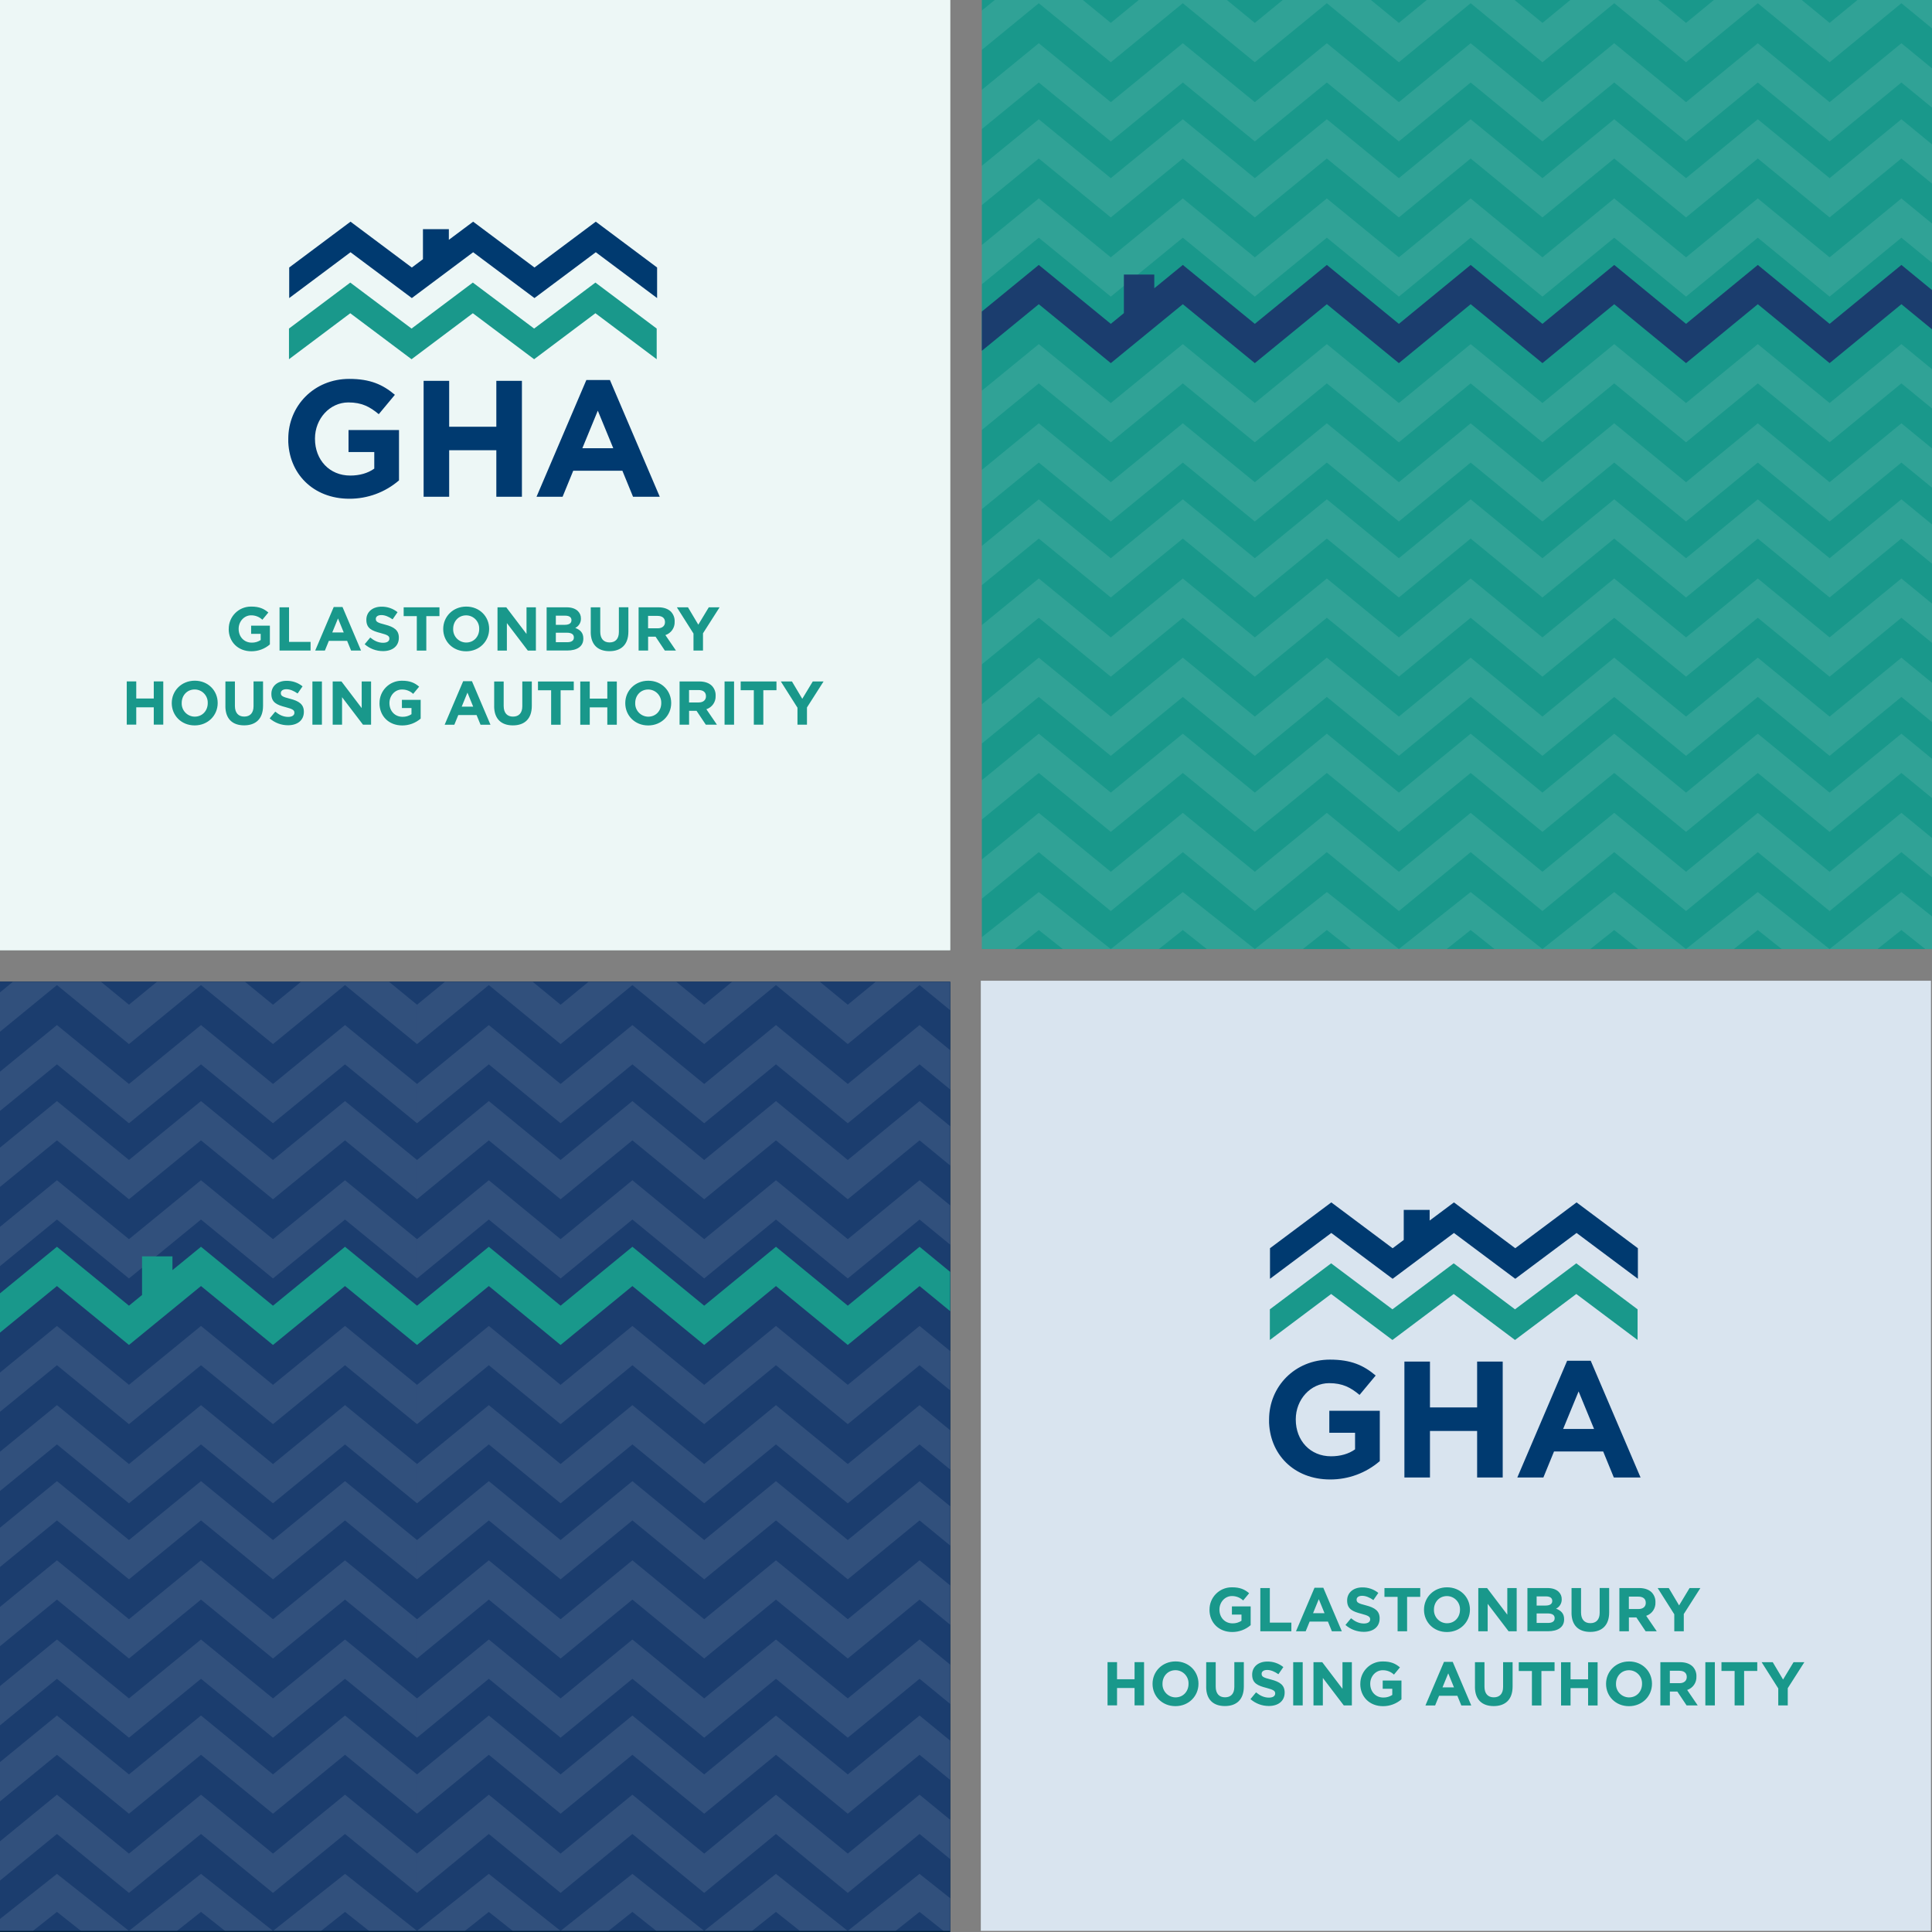 <?xml version="1.0" encoding="UTF-8"?><svg id="Layer_2" xmlns="http://www.w3.org/2000/svg" xmlns:xlink="http://www.w3.org/1999/xlink" viewBox="0 0 610 610"><rect x="0" y="0" width="610" height="610" fill="#808080" stroke="none"/><defs><style>.cls-1,.cls-2{fill:none;}.cls-3{opacity:.1;}.cls-3,.cls-4{fill:#fff;}.cls-4{opacity:.1;}.cls-5{clip-path:url(#clippath);}.cls-6{fill:#003a70;}.cls-7{fill:#00203d;}.cls-8{fill:#edf7f6;}.cls-9{fill:#ddf0ee;}.cls-10{fill:#d9e4ef;}.cls-11{fill:#1b3d6e;}.cls-12{fill:#19988b;}.cls-2{clip-rule:evenodd;}.cls-13{clip-path:url(#clippath-1);}.cls-14{clip-path:url(#clippath-4);}.cls-15{clip-path:url(#clippath-3);}.cls-16{clip-path:url(#clippath-2);}.cls-17{clip-path:url(#clippath-7);}.cls-18{clip-path:url(#clippath-8);}.cls-19{clip-path:url(#clippath-6);}.cls-20{clip-path:url(#clippath-5);}.cls-21{clip-path:url(#clippath-9);}.cls-22{clip-path:url(#clippath-60);}.cls-23{clip-path:url(#clippath-69);}.cls-24{clip-path:url(#clippath-20);}.cls-25{clip-path:url(#clippath-21);}.cls-26{clip-path:url(#clippath-24);}.cls-27{clip-path:url(#clippath-23);}.cls-28{clip-path:url(#clippath-22);}.cls-29{clip-path:url(#clippath-25);}.cls-30{clip-path:url(#clippath-44);}.cls-31{clip-path:url(#clippath-45);}.cls-32{clip-path:url(#clippath-40);}.cls-33{clip-path:url(#clippath-42);}.cls-34{clip-path:url(#clippath-41);}.cls-35{clip-path:url(#clippath-47);}.cls-36{clip-path:url(#clippath-43);}.cls-37{clip-path:url(#clippath-46);}.cls-38{clip-path:url(#clippath-48);}.cls-39{clip-path:url(#clippath-49);}.cls-40{clip-path:url(#clippath-84);}.cls-41{clip-path:url(#clippath-88);}.cls-42{clip-path:url(#clippath-86);}.cls-43{clip-path:url(#clippath-81);}.cls-44{clip-path:url(#clippath-83);}.cls-45{clip-path:url(#clippath-85);}.cls-46{clip-path:url(#clippath-80);}.cls-47{clip-path:url(#clippath-87);}.cls-48{clip-path:url(#clippath-82);}.cls-49{clip-path:url(#clippath-98);}.cls-50{clip-path:url(#clippath-89);}.cls-51{clip-path:url(#clippath-27);}.cls-52{clip-path:url(#clippath-28);}.cls-53{clip-path:url(#clippath-26);}.cls-54{clip-path:url(#clippath-29);}.cls-55{clip-path:url(#clippath-34);}.cls-56{clip-path:url(#clippath-35);}.cls-57{clip-path:url(#clippath-36);}.cls-58{clip-path:url(#clippath-37);}.cls-59{clip-path:url(#clippath-39);}.cls-60{clip-path:url(#clippath-33);}.cls-61{clip-path:url(#clippath-32);}.cls-62{clip-path:url(#clippath-30);}.cls-63{clip-path:url(#clippath-38);}.cls-64{clip-path:url(#clippath-31);}.cls-65{clip-path:url(#clippath-95);}.cls-66{clip-path:url(#clippath-99);}.cls-67{clip-path:url(#clippath-93);}.cls-68{clip-path:url(#clippath-94);}.cls-69{clip-path:url(#clippath-91);}.cls-70{clip-path:url(#clippath-96);}.cls-71{clip-path:url(#clippath-90);}.cls-72{clip-path:url(#clippath-92);}.cls-73{clip-path:url(#clippath-97);}.cls-74{clip-path:url(#clippath-53);}.cls-75{clip-path:url(#clippath-54);}.cls-76{clip-path:url(#clippath-50);}.cls-77{clip-path:url(#clippath-51);}.cls-78{clip-path:url(#clippath-52);}.cls-79{clip-path:url(#clippath-55);}.cls-80{clip-path:url(#clippath-56);}.cls-81{clip-path:url(#clippath-57);}.cls-82{clip-path:url(#clippath-58);}.cls-83{clip-path:url(#clippath-79);}.cls-84{clip-path:url(#clippath-61);}.cls-85{clip-path:url(#clippath-64);}.cls-86{clip-path:url(#clippath-62);}.cls-87{clip-path:url(#clippath-68);}.cls-88{clip-path:url(#clippath-67);}.cls-89{clip-path:url(#clippath-73);}.cls-90{clip-path:url(#clippath-59);}.cls-91{clip-path:url(#clippath-65);}.cls-92{clip-path:url(#clippath-63);}.cls-93{clip-path:url(#clippath-66);}.cls-94{clip-path:url(#clippath-70);}.cls-95{clip-path:url(#clippath-75);}.cls-96{clip-path:url(#clippath-72);}.cls-97{clip-path:url(#clippath-78);}.cls-98{clip-path:url(#clippath-71);}.cls-99{clip-path:url(#clippath-77);}.cls-100{clip-path:url(#clippath-74);}.cls-101{clip-path:url(#clippath-76);}.cls-102{clip-path:url(#clippath-14);}.cls-103{clip-path:url(#clippath-13);}.cls-104{clip-path:url(#clippath-12);}.cls-105{clip-path:url(#clippath-10);}.cls-106{clip-path:url(#clippath-15);}.cls-107{clip-path:url(#clippath-17);}.cls-108{clip-path:url(#clippath-16);}.cls-109{clip-path:url(#clippath-19);}.cls-110{clip-path:url(#clippath-11);}.cls-111{clip-path:url(#clippath-18);}.cls-112{isolation:isolate;}.cls-113{clip-path:url(#clippath-144);}.cls-114{clip-path:url(#clippath-153);}.cls-115{clip-path:url(#clippath-157);}.cls-116{clip-path:url(#clippath-154);}.cls-117{clip-path:url(#clippath-158);}.cls-118{clip-path:url(#clippath-146);}.cls-119{clip-path:url(#clippath-142);}.cls-120{clip-path:url(#clippath-148);}.cls-121{clip-path:url(#clippath-141);}.cls-122{clip-path:url(#clippath-145);}.cls-123{clip-path:url(#clippath-143);}.cls-124{clip-path:url(#clippath-147);}.cls-125{clip-path:url(#clippath-149);}.cls-126{clip-path:url(#clippath-140);}.cls-127{clip-path:url(#clippath-151);}.cls-128{clip-path:url(#clippath-152);}.cls-129{clip-path:url(#clippath-156);}.cls-130{clip-path:url(#clippath-155);}.cls-131{clip-path:url(#clippath-159);}.cls-132{clip-path:url(#clippath-150);}.cls-133{clip-path:url(#clippath-113);}.cls-134{clip-path:url(#clippath-112);}.cls-135{clip-path:url(#clippath-111);}.cls-136{clip-path:url(#clippath-110);}.cls-137{clip-path:url(#clippath-115);}.cls-138{clip-path:url(#clippath-114);}.cls-139{clip-path:url(#clippath-116);}.cls-140{clip-path:url(#clippath-117);}.cls-141{clip-path:url(#clippath-118);}.cls-142{clip-path:url(#clippath-119);}.cls-143{clip-path:url(#clippath-105);}.cls-144{clip-path:url(#clippath-100);}.cls-145{clip-path:url(#clippath-102);}.cls-146{clip-path:url(#clippath-103);}.cls-147{clip-path:url(#clippath-107);}.cls-148{clip-path:url(#clippath-109);}.cls-149{clip-path:url(#clippath-104);}.cls-150{clip-path:url(#clippath-101);}.cls-151{clip-path:url(#clippath-108);}.cls-152{clip-path:url(#clippath-106);}.cls-153{clip-path:url(#clippath-161);}.cls-154{clip-path:url(#clippath-160);}.cls-155{clip-path:url(#clippath-166);}.cls-156{clip-path:url(#clippath-136);}.cls-157{clip-path:url(#clippath-138);}.cls-158{clip-path:url(#clippath-135);}.cls-159{clip-path:url(#clippath-132);}.cls-160{clip-path:url(#clippath-137);}.cls-161{clip-path:url(#clippath-130);}.cls-162{clip-path:url(#clippath-133);}.cls-163{clip-path:url(#clippath-134);}.cls-164{clip-path:url(#clippath-139);}.cls-165{clip-path:url(#clippath-131);}.cls-166{clip-path:url(#clippath-129);}.cls-167{clip-path:url(#clippath-122);}.cls-168{clip-path:url(#clippath-126);}.cls-169{clip-path:url(#clippath-125);}.cls-170{clip-path:url(#clippath-120);}.cls-171{clip-path:url(#clippath-121);}.cls-172{clip-path:url(#clippath-123);}.cls-173{clip-path:url(#clippath-124);}.cls-174{clip-path:url(#clippath-127);}.cls-175{clip-path:url(#clippath-128);}.cls-176{clip-path:url(#clippath-164);}.cls-177{clip-path:url(#clippath-165);}.cls-178{clip-path:url(#clippath-167);}.cls-179{clip-path:url(#clippath-162);}.cls-180{clip-path:url(#clippath-163);}</style><clipPath id="clippath"><rect class="cls-1" x="309.67" y="309.65" width="300" height="300"/></clipPath><clipPath id="clippath-1"><path class="cls-2" d="M381.89,508.27v-.04c-.03-3.87,3.08-7.03,6.95-7.06,.07,0,.14,0,.2,0,2.46,0,3.94,.66,5.36,1.87l-1.89,2.28c-.96-.91-2.24-1.41-3.57-1.39-2.18,0-3.92,1.93-3.92,4.25v.04c0,2.5,1.72,4.33,4.13,4.33,1,.03,1.99-.26,2.83-.82v-1.95h-3.02v-2.59h5.92v5.93c-1.62,1.4-3.69,2.17-5.83,2.16-4.25,0-7.17-2.98-7.17-7.02Zm16.04-6.87h3v10.92h6.8v2.73h-9.8v-13.65Zm17.11-.1h2.77l5.85,13.75h-3.14l-1.25-3.06h-5.77l-1.25,3.06h-3.06l5.85-13.75Zm3.16,8.04l-1.81-4.43-1.81,4.43h3.63Zm6.6,3.73l1.77-2.13c1.23,1.01,2.51,1.66,4.07,1.66,1.23,0,1.97-.49,1.97-1.29v-.04c0-.76-.47-1.15-2.75-1.74-2.75-.7-4.52-1.46-4.52-4.17v-.04c0-2.48,1.99-4.12,4.78-4.12,1.84-.03,3.63,.58,5.07,1.74l-1.56,2.26c-1.21-.84-2.4-1.35-3.55-1.35s-1.75,.53-1.75,1.19v.04c0,.9,.58,1.19,2.94,1.79,2.77,.72,4.33,1.72,4.33,4.09v.04c0,2.71-2.07,4.23-5.01,4.23-2.13,0-4.19-.77-5.79-2.18Zm16.47-8.89h-4.15v-2.77h11.3v2.77h-4.15v10.88h-3v-10.88Zm8.34,4.09v-.04c0-3.88,3.06-7.06,7.27-7.06s7.23,3.14,7.23,7.02v.04c0,3.88-3.06,7.06-7.27,7.06s-7.23-3.14-7.23-7.02h0Zm11.36,0v-.04c.08-2.29-1.71-4.21-4-4.29-.04,0-.09,0-.13,0-2.42,0-4.09,1.91-4.09,4.25v.04c-.08,2.29,1.71,4.21,4,4.29,.04,0,.09,0,.13,0,2.42,0,4.09-1.91,4.09-4.25h0Zm5.78-6.87h2.77l6.39,8.41v-8.4h2.96v13.65h-2.55l-6.61-8.68v8.68h-2.96v-13.65Zm15.49,0h6.34c1.56,0,2.79,.43,3.57,1.21,.62,.61,.96,1.45,.94,2.32v.04c.03,1.25-.67,2.4-1.79,2.94,1.58,.61,2.55,1.52,2.55,3.35v.04c0,2.5-2.03,3.74-5.1,3.74h-6.49v-13.65Zm7.86,4.04c0-.9-.7-1.4-1.97-1.4h-2.96v2.89h2.77c1.33,0,2.16-.43,2.16-1.44v-.04Zm-1.46,3.98h-3.47v3h3.57c1.33,0,2.12-.47,2.12-1.48v-.04c0-.92-.68-1.48-2.22-1.48h0Zm7.55-.22v-7.8h3v7.72c0,2.22,1.11,3.37,2.94,3.37s2.94-1.11,2.94-3.28v-7.82h3v7.7c0,4.13-2.32,6.16-5.98,6.16s-5.91-2.05-5.91-6.07h0Zm15.1-7.8h6.24c1.73,0,3.08,.49,3.98,1.38,.79,.84,1.22,1.96,1.17,3.12v.04c.09,1.91-1.11,3.64-2.92,4.23l3.33,4.88h-3.51l-2.92-4.37h-2.36v4.37h-3v-13.65Zm6.04,6.63c1.46,0,2.3-.78,2.3-1.93v-.04c0-1.29-.9-1.95-2.36-1.95h-2.98v3.92h3.04Zm11.29,1.64l-5.24-8.27h3.51l3.26,5.48,3.31-5.48h3.41l-5.24,8.21v5.44h-3v-5.38Zm-178.93,15.13h3v5.4h5.53v-5.4h3v13.65h-3v-5.48h-5.53v5.48h-3v-13.65Zm14.21,6.87v-.04c0-3.88,3.06-7.06,7.27-7.06s7.23,3.14,7.23,7.02v.04c0,3.88-3.06,7.06-7.27,7.06s-7.23-3.14-7.23-7.02Zm11.36,0v-.04c.08-2.29-1.71-4.21-4-4.29-.04,0-.09,0-.13,0-2.42,0-4.09,1.91-4.09,4.25v.04c-.08,2.29,1.71,4.21,4,4.29,.04,0,.09,0,.13,0,2.42,0,4.09-1.91,4.09-4.25Zm5.58,.94v-7.8h3v7.72c0,2.22,1.11,3.37,2.94,3.37s2.94-1.11,2.94-3.28v-7.82h3v7.7c0,4.13-2.32,6.16-5.98,6.16s-5.91-2.05-5.91-6.07h0Zm13.97,3.86l1.77-2.13c1.23,1.01,2.51,1.66,4.07,1.66,1.23,0,1.97-.49,1.97-1.29v-.04c0-.76-.47-1.15-2.75-1.74-2.75-.7-4.52-1.46-4.52-4.17v-.04c0-2.48,1.99-4.11,4.78-4.11,1.84-.03,3.63,.58,5.07,1.74l-1.56,2.26c-1.21-.84-2.4-1.35-3.55-1.35s-1.75,.53-1.75,1.19v.04c0,.9,.58,1.19,2.94,1.79,2.77,.72,4.33,1.72,4.33,4.09v.04c0,2.71-2.07,4.23-5.01,4.23-2.13,0-4.19-.77-5.79-2.18h0Zm13.5,1.99h3v-13.65h-3v13.65Zm6.4-13.65h2.77l6.39,8.41v-8.41h2.96v13.65h-2.55l-6.61-8.68v8.68h-2.96v-13.65Zm14.79,6.87v-.04c-.03-3.87,3.08-7.03,6.95-7.06,.07,0,.14,0,.2,0,2.46,0,3.94,.66,5.36,1.87l-1.89,2.28c-.96-.91-2.24-1.41-3.57-1.38-2.18,0-3.92,1.93-3.92,4.25v.04c0,2.5,1.72,4.33,4.13,4.33,1,.03,1.99-.26,2.83-.82v-1.95h-3.02v-2.59h5.92v5.93c-1.62,1.4-3.69,2.17-5.83,2.16-4.25,0-7.17-2.98-7.17-7.02Zm26.41-6.96h2.77l5.85,13.75h-3.14l-1.25-3.06h-5.77l-1.25,3.06h-3.06l5.85-13.75Zm3.16,8.04l-1.81-4.43-1.81,4.43h3.63Zm6.63-.14v-7.8h3v7.72c0,2.22,1.11,3.37,2.94,3.37s2.94-1.11,2.94-3.28v-7.82h3v7.7c0,4.13-2.32,6.16-5.98,6.16s-5.91-2.05-5.91-6.07h0Zm17.98-5.03h-4.15v-2.77h11.3v2.77h-4.15v10.88h-3v-10.88Zm9.2-2.77h3v5.4h5.54v-5.4h3v13.65h-3v-5.48h-5.54v5.48h-3v-13.65Zm14.21,6.86v-.04c0-3.88,3.06-7.06,7.27-7.06s7.23,3.14,7.23,7.02v.04c0,3.88-3.06,7.06-7.27,7.06s-7.23-3.14-7.23-7.02Zm11.36,0v-.04c.08-2.29-1.71-4.21-4-4.29-.04,0-.09,0-.13,0-2.42,0-4.09,1.91-4.09,4.25v.04c-.08,2.29,1.71,4.21,4,4.29,.04,0,.09,0,.13,0,2.42,0,4.09-1.91,4.09-4.25Zm5.78-6.87h6.24c1.73,0,3.08,.49,3.98,1.38,.79,.84,1.22,1.96,1.17,3.12v.04c.09,1.91-1.11,3.64-2.92,4.23l3.33,4.88h-3.51l-2.92-4.37h-2.36v4.37h-3v-13.65Zm6.04,6.63c1.46,0,2.3-.78,2.3-1.93v-.04c0-1.29-.9-1.95-2.36-1.95h-2.98v3.92h3.04Zm8.17,7.02h3v-13.65h-3v13.65Zm9.24-10.88h-4.15v-2.77h11.3v2.77h-4.15v10.88h-3v-10.88Zm13.77,5.5l-5.24-8.27h3.51l3.26,5.48,3.31-5.48h3.41l-5.24,8.21v5.44h-3v-5.38Zm-160.51-119.68l19.35-14.52,19.35,14.52,19.35-14.52,19.35,14.52,19.35-14.52,19.35,14.52v9.68l-19.35-14.52-19.35,14.52-19.35-14.52-19.35,14.52-19.35-14.52-19.35,14.52v-9.68Z"/></clipPath><clipPath id="clippath-2"><path class="cls-2" d="M400.69,448.3v-.1c0-10.4,8.13-18.92,19.24-18.92,6.61,0,10.59,1.78,14.42,5.02l-5.09,6.12c-2.83-2.35-5.35-3.71-9.6-3.71-5.87,0-10.54,5.17-10.54,11.39v.1c0,6.69,4.61,11.6,11.12,11.6,2.94,0,5.56-.73,7.6-2.19v-5.23h-8.13v-6.95h15.94v15.89c-4.35,3.76-9.92,5.82-15.68,5.8-11.43,0-19.3-8-19.3-18.82Zm42.73-18.4h8.07v14.48h14.89v-14.48h8.08v36.59h-8.08v-14.69h-14.89v14.69h-8.07v-36.59Zm51.38-.26h7.45l15.73,36.85h-8.44l-3.36-8.21h-15.52l-3.36,8.21h-8.23l15.73-36.85Zm8.5,21.53l-4.88-11.86-4.88,11.86h9.75Zm-5.52-71.53l-19.36,14.47-19.36-14.47-7.67,5.73v-3.37h-8.18v9.49l-3.51,2.63-19.36-14.48-19.36,14.47v9.65l19.36-14.47,19.36,14.47,19.36-14.47,19.36,14.47,19.36-14.47,19.36,14.47v-9.65l-19.36-14.47Z"/></clipPath><clipPath id="clippath-3"><rect class="cls-1" x="400.69" y="379.65" width="117.29" height="87.47"/></clipPath><clipPath id="clippath-4"><rect class="cls-1" y="310" width="300" height="300"/></clipPath><clipPath id="clippath-5"><rect class="cls-1" x="-1.33" y="308.65" width="303" height="303"/></clipPath><clipPath id="clippath-6"><rect class="cls-1" x="-.33" y="309.65" width="301" height="301"/></clipPath><clipPath id="clippath-7"><rect class="cls-1" y="310" width="300" height="300"/></clipPath><clipPath id="clippath-8"><rect class="cls-1" x="-.33" y="309.65" width="301" height="300"/></clipPath><clipPath id="clippath-9"><polygon class="cls-2" points="86.19 462.25 63.46 443.65 40.72 462.25 17.98 443.65 -.33 458.63 -.33 471.03 17.98 456.05 40.72 474.65 63.46 456.05 86.19 474.65 108.93 456.05 131.67 474.65 131.67 462.25 108.93 443.65 86.19 462.25"/></clipPath><clipPath id="clippath-10"><rect class="cls-1" x="-.33" y="309.65" width="301" height="301"/></clipPath><clipPath id="clippath-11"><polygon class="cls-2" points="86.19 437.25 63.46 418.65 40.72 437.25 17.98 418.65 -.33 433.63 -.33 446.03 17.98 431.05 40.72 449.65 63.46 431.05 86.19 449.65 108.93 431.05 131.67 449.65 131.67 437.25 108.93 418.65 86.19 437.25"/></clipPath><clipPath id="clippath-12"><rect class="cls-1" x="-.33" y="309.65" width="301" height="301"/></clipPath><clipPath id="clippath-13"><polygon class="cls-2" points="131.67 462.25 154.34 443.65 177 462.25 199.67 443.65 222.34 462.25 245 443.65 267.67 462.25 267.67 474.65 245 456.05 222.34 474.65 199.67 456.05 177 474.65 154.34 456.05 131.67 474.65 131.67 462.25"/></clipPath><clipPath id="clippath-14"><rect class="cls-1" x="-.33" y="309.65" width="301" height="301"/></clipPath><clipPath id="clippath-15"><polygon class="cls-2" points="131.67 437.25 154.34 418.65 177 437.25 199.67 418.65 222.34 437.25 245 418.65 267.67 437.25 267.67 449.65 245 431.05 222.34 449.65 199.67 431.05 177 449.65 154.34 431.05 131.67 449.65 131.67 437.25"/></clipPath><clipPath id="clippath-16"><rect class="cls-1" x="-.33" y="309.65" width="301" height="301"/></clipPath><clipPath id="clippath-17"><polygon class="cls-2" points="267.67 462.25 290.34 443.65 313 462.25 335.67 443.65 358.34 462.25 381 443.65 403.67 462.25 403.67 474.65 381 456.05 358.34 474.65 335.67 456.05 313 474.65 290.34 456.05 267.67 474.65 267.67 462.25"/></clipPath><clipPath id="clippath-18"><rect class="cls-1" x="-.33" y="309.65" width="301" height="301"/></clipPath><clipPath id="clippath-19"><polygon class="cls-2" points="267.67 437.25 290.34 418.65 313 437.25 335.67 418.65 358.34 437.25 381 418.65 403.67 437.25 403.67 449.65 381 431.05 358.34 449.65 335.67 431.05 313 449.65 290.34 431.05 267.67 449.65 267.67 437.25"/></clipPath><clipPath id="clippath-20"><rect class="cls-1" x="-.33" y="309.65" width="301" height="301"/></clipPath><clipPath id="clippath-21"><polygon class="cls-2" points="86.19 511.25 63.46 492.65 40.72 511.25 17.98 492.65 -.33 507.63 -.33 520.03 17.98 505.05 40.72 523.65 63.46 505.05 86.19 523.65 108.93 505.05 131.67 523.65 131.67 511.25 108.93 492.65 86.19 511.25"/></clipPath><clipPath id="clippath-22"><rect class="cls-1" x="-.33" y="309.65" width="301" height="301"/></clipPath><clipPath id="clippath-23"><polygon class="cls-2" points="86.19 486.25 63.46 467.65 40.72 486.25 17.98 467.65 -.33 482.63 -.33 495.03 17.98 480.05 40.72 498.65 63.46 480.05 86.19 498.65 108.93 480.05 131.67 498.65 131.67 486.25 108.93 467.65 86.19 486.25"/></clipPath><clipPath id="clippath-24"><rect class="cls-1" x="-.33" y="309.65" width="301" height="301"/></clipPath><clipPath id="clippath-25"><polygon class="cls-2" points="131.67 511.25 154.34 492.65 177 511.25 199.67 492.65 222.34 511.25 245 492.65 267.67 511.25 267.67 523.65 245 505.05 222.34 523.65 199.67 505.05 177 523.65 154.34 505.05 131.67 523.65 131.67 511.25"/></clipPath><clipPath id="clippath-26"><rect class="cls-1" x="-.33" y="309.65" width="301" height="301"/></clipPath><clipPath id="clippath-27"><polygon class="cls-2" points="131.67 486.25 154.34 467.65 177 486.25 199.67 467.65 222.34 486.25 245 467.65 267.67 486.25 267.67 498.65 245 480.05 222.34 498.65 199.67 480.05 177 498.65 154.34 480.05 131.67 498.65 131.67 486.25"/></clipPath><clipPath id="clippath-28"><rect class="cls-1" x="-.33" y="309.65" width="301" height="301"/></clipPath><clipPath id="clippath-29"><polygon class="cls-2" points="267.67 511.25 290.34 492.65 313 511.25 335.67 492.65 358.34 511.25 381 492.65 403.67 511.25 403.67 523.65 381 505.05 358.34 523.65 335.67 505.05 313 523.65 290.34 505.05 267.67 523.65 267.67 511.25"/></clipPath><clipPath id="clippath-30"><rect class="cls-1" x="-.33" y="309.65" width="301" height="301"/></clipPath><clipPath id="clippath-31"><polygon class="cls-2" points="267.67 486.25 290.34 467.65 313 486.25 335.67 467.65 358.34 486.25 381 467.65 403.67 486.25 403.67 498.65 381 480.05 358.34 498.65 335.67 480.05 313 498.65 290.34 480.05 267.67 498.65 267.67 486.25"/></clipPath><clipPath id="clippath-32"><rect class="cls-1" x="-.33" y="309.65" width="301" height="301"/></clipPath><clipPath id="clippath-33"><polygon class="cls-2" points="86.19 560.25 63.46 541.65 40.72 560.25 17.98 541.65 -.33 556.63 -.33 569.03 17.98 554.05 40.72 572.65 63.46 554.05 86.19 572.65 108.93 554.05 131.67 572.65 131.67 560.25 108.93 541.65 86.19 560.25"/></clipPath><clipPath id="clippath-34"><rect class="cls-1" x="-.33" y="309.65" width="301" height="301"/></clipPath><clipPath id="clippath-35"><polygon class="cls-2" points="86.19 536.25 63.46 517.65 40.72 536.25 17.98 517.65 -.33 532.63 -.33 545.03 17.98 530.05 40.72 548.65 63.46 530.05 86.19 548.65 108.93 530.05 131.67 548.65 131.67 536.25 108.93 517.65 86.19 536.25"/></clipPath><clipPath id="clippath-36"><rect class="cls-1" x="-.33" y="309.65" width="301" height="301"/></clipPath><clipPath id="clippath-37"><polygon class="cls-2" points="131.67 560.25 154.34 541.65 177 560.25 199.67 541.65 222.34 560.25 245 541.65 267.67 560.25 267.67 572.65 245 554.05 222.34 572.65 199.67 554.05 177 572.65 154.34 554.05 131.67 572.65 131.67 560.25"/></clipPath><clipPath id="clippath-38"><rect class="cls-1" x="-.33" y="309.65" width="301" height="301"/></clipPath><clipPath id="clippath-39"><polygon class="cls-2" points="131.67 536.25 154.34 517.65 177 536.25 199.67 517.65 222.34 536.25 245 517.65 267.67 536.25 267.67 548.65 245 530.05 222.34 548.65 199.67 530.05 177 548.65 154.34 530.05 131.67 548.65 131.67 536.25"/></clipPath><clipPath id="clippath-40"><rect class="cls-1" x="-.33" y="309.65" width="301" height="301"/></clipPath><clipPath id="clippath-41"><polygon class="cls-2" points="267.67 560.25 290.34 541.65 313 560.25 335.67 541.65 358.34 560.25 381 541.65 403.67 560.25 403.67 572.65 381 554.05 358.34 572.65 335.67 554.05 313 572.65 290.34 554.05 267.67 572.65 267.67 560.25"/></clipPath><clipPath id="clippath-42"><rect class="cls-1" x="-.33" y="309.65" width="301" height="301"/></clipPath><clipPath id="clippath-43"><polygon class="cls-2" points="267.67 536.25 290.34 517.65 313 536.25 335.67 517.65 358.34 536.25 381 517.65 403.67 536.25 403.67 548.65 381 530.05 358.34 548.65 335.67 530.05 313 548.65 290.34 530.05 267.67 548.65 267.67 536.25"/></clipPath><clipPath id="clippath-44"><rect class="cls-1" x="-.33" y="309.65" width="301" height="301"/></clipPath><clipPath id="clippath-45"><path class="cls-2" d="M-.33,606.14v3.51H10.4l7.58-6,7.58,6h15.16l-22.74-18L-.33,606.14Zm41.05,3.51h15.16l7.58-6,7.58,6h15.16l-22.74-18-22.74,18Zm45.48,0h15.16l7.58-6,7.58,6h15.16l-22.74-18-22.74,18Z"/></clipPath><clipPath id="clippath-46"><rect class="cls-1" x="-.33" y="309.65" width="301" height="301"/></clipPath><clipPath id="clippath-47"><polygon class="cls-2" points="86.19 585.25 63.46 566.65 40.72 585.25 17.98 566.65 -.33 581.63 -.33 594.03 17.98 579.05 40.72 597.65 63.46 579.05 86.19 597.65 108.93 579.05 131.67 597.65 131.67 585.25 108.93 566.65 86.19 585.25"/></clipPath><clipPath id="clippath-48"><rect class="cls-1" x="-.33" y="309.65" width="301" height="301"/></clipPath><clipPath id="clippath-49"><path class="cls-2" d="M131.67,609.65h15.11l7.55-6,7.56,6h15.11l-22.67-18-22.67,18Zm45.33,0h15.11l7.56-6,7.55,6h15.11l-22.66-18-22.67,18Zm45.33,0h15.11l7.55-6,7.56,6h15.11l-22.67-18-22.67,18Z"/></clipPath><clipPath id="clippath-50"><rect class="cls-1" x="-.33" y="309.65" width="301" height="301"/></clipPath><clipPath id="clippath-51"><polygon class="cls-2" points="131.67 585.25 154.34 566.65 177 585.25 199.67 566.65 222.34 585.25 245 566.65 267.67 585.25 267.67 597.65 245 579.05 222.34 597.65 199.67 579.05 177 597.65 154.34 579.05 131.67 597.65 131.67 585.25"/></clipPath><clipPath id="clippath-52"><rect class="cls-1" x="-.33" y="309.65" width="301" height="301"/></clipPath><clipPath id="clippath-53"><path class="cls-2" d="M267.67,609.65h15.11l7.55-6,7.56,6h15.11l-22.67-18-22.67,18Zm45.33,0h15.11l7.56-6,7.55,6h15.11l-22.66-18-22.67,18Zm45.33,0h15.11l7.55-6,7.56,6h15.11l-22.67-18-22.67,18Z"/></clipPath><clipPath id="clippath-54"><rect class="cls-1" x="-.33" y="309.65" width="301" height="301"/></clipPath><clipPath id="clippath-55"><polygon class="cls-2" points="267.67 585.25 290.34 566.65 313 585.25 335.67 566.65 358.34 585.25 381 566.65 403.67 585.25 403.67 597.65 381 579.05 358.34 597.65 335.67 579.05 313 597.65 290.34 579.05 267.67 597.65 267.67 585.25"/></clipPath><clipPath id="clippath-56"><rect class="cls-1" x="-.33" y="309.65" width="301" height="301"/></clipPath><clipPath id="clippath-57"><polygon class="cls-2" points="86.19 342.25 63.46 323.65 40.72 342.25 17.98 323.65 -.33 338.63 -.33 351.03 17.98 336.05 40.72 354.65 63.46 336.05 86.19 354.65 108.93 336.05 131.67 354.65 131.67 342.25 108.93 323.65 86.19 342.25"/></clipPath><clipPath id="clippath-58"><rect class="cls-1" x="-.33" y="309.65" width="301" height="301"/></clipPath><clipPath id="clippath-59"><polygon class="cls-2" points="95.44 309.65 86.19 317.23 76.94 309.65 49.97 309.65 40.72 317.23 31.46 309.65 4.49 309.65 -.33 313.6 -.33 326.02 17.98 311.02 40.72 329.65 63.45 311.02 86.19 329.65 108.93 311.02 131.67 329.65 131.67 317.23 122.42 309.65 95.44 309.65"/></clipPath><clipPath id="clippath-60"><rect class="cls-1" x="-.33" y="309.65" width="301" height="301"/></clipPath><clipPath id="clippath-61"><polygon class="cls-2" points="131.67 342.25 154.34 323.65 177 342.25 199.67 323.65 222.34 342.25 245 323.65 267.67 342.25 267.67 354.65 245 336.05 222.34 354.65 199.67 336.05 177 354.65 154.34 336.05 131.67 354.65 131.67 342.25"/></clipPath><clipPath id="clippath-62"><rect class="cls-1" x="-.33" y="309.65" width="301" height="301"/></clipPath><clipPath id="clippath-63"><polygon class="cls-2" points="231.56 309.65 222.34 317.23 213.12 309.65 186.23 309.65 177.01 317.23 167.78 309.65 140.89 309.65 131.67 317.23 131.67 329.65 154.34 311.02 177.01 329.65 199.67 311.02 222.34 329.65 245 311.02 267.67 329.65 267.67 317.23 258.45 309.65 231.56 309.65"/></clipPath><clipPath id="clippath-64"><rect class="cls-1" x="-.33" y="309.65" width="301" height="301"/></clipPath><clipPath id="clippath-65"><polygon class="cls-2" points="267.67 342.25 290.34 323.65 313 342.25 335.67 323.65 358.34 342.25 381 323.65 403.67 342.25 403.67 354.65 381 336.05 358.34 354.65 335.67 336.05 313 354.65 290.34 336.05 267.67 354.65 267.67 342.25"/></clipPath><clipPath id="clippath-66"><rect class="cls-1" x="-.33" y="309.65" width="301" height="301"/></clipPath><clipPath id="clippath-67"><polygon class="cls-2" points="367.56 309.65 358.34 317.23 349.12 309.65 322.23 309.65 313.01 317.23 303.78 309.65 276.89 309.65 267.67 317.23 267.67 329.65 290.34 311.02 313.01 329.65 335.67 311.02 358.34 329.65 381 311.02 403.67 329.65 403.67 317.23 394.45 309.65 367.56 309.65"/></clipPath><clipPath id="clippath-68"><rect class="cls-1" x="-.33" y="309.65" width="301" height="301"/></clipPath><clipPath id="clippath-69"><polygon class="cls-2" points="86.19 391.25 63.46 372.65 40.72 391.25 17.98 372.65 -.33 387.63 -.33 400.03 17.98 385.05 40.72 403.65 63.46 385.05 86.19 403.65 108.93 385.05 131.67 403.65 131.67 391.25 108.93 372.65 86.19 391.25"/></clipPath><clipPath id="clippath-70"><rect class="cls-1" x="-.33" y="309.65" width="301" height="301"/></clipPath><clipPath id="clippath-71"><polygon class="cls-2" points="86.19 366.25 63.46 347.65 40.72 366.25 17.98 347.65 -.33 362.62 -.33 375.03 17.98 360.05 40.72 378.65 63.46 360.05 86.19 378.65 108.93 360.05 131.67 378.65 131.67 366.25 108.93 347.65 86.19 366.25"/></clipPath><clipPath id="clippath-72"><rect class="cls-1" x="-.33" y="309.65" width="301" height="301"/></clipPath><clipPath id="clippath-73"><polygon class="cls-2" points="131.67 391.25 154.34 372.65 177 391.25 199.67 372.65 222.34 391.25 245 372.65 267.67 391.25 267.67 403.65 245 385.05 222.34 403.65 199.67 385.05 177 403.65 154.34 385.05 131.67 403.65 131.67 391.25"/></clipPath><clipPath id="clippath-74"><rect class="cls-1" x="-.33" y="309.65" width="301" height="301"/></clipPath><clipPath id="clippath-75"><polygon class="cls-2" points="131.67 366.25 154.34 347.65 177 366.25 199.67 347.65 222.34 366.25 245 347.65 267.67 366.25 267.67 378.65 245 360.05 222.34 378.65 199.67 360.05 177 378.65 154.34 360.05 131.67 378.65 131.67 366.25"/></clipPath><clipPath id="clippath-76"><rect class="cls-1" x="-.33" y="309.65" width="301" height="301"/></clipPath><clipPath id="clippath-77"><polygon class="cls-2" points="267.67 391.25 290.34 372.65 313 391.25 335.67 372.65 358.34 391.25 381 372.65 403.67 391.25 403.67 403.65 381 385.05 358.34 403.65 335.67 385.05 313 403.65 290.34 385.05 267.67 403.65 267.67 391.25"/></clipPath><clipPath id="clippath-78"><rect class="cls-1" x="-.33" y="309.65" width="301" height="301"/></clipPath><clipPath id="clippath-79"><polygon class="cls-2" points="267.67 366.25 290.34 347.65 313 366.25 335.67 347.65 358.34 366.25 381 347.65 403.67 366.25 403.67 378.65 381 360.05 358.34 378.65 335.67 360.05 313 378.65 290.34 360.05 267.67 378.65 267.67 366.25"/></clipPath><clipPath id="clippath-80"><rect class="cls-1" x="-.33" y="309.65" width="301" height="301"/></clipPath><clipPath id="clippath-81"><polygon class="cls-2" points="245 406.05 222.34 424.65 199.67 406.05 177 424.65 154.34 406.05 131.67 424.65 108.93 406.05 86.19 424.65 63.46 406.05 40.72 424.65 17.98 406.05 -.33 421.03 -.33 408.63 17.98 393.65 40.72 412.25 44.85 408.87 44.85 396.68 54.45 396.68 54.45 401.02 63.46 393.65 86.19 412.25 108.93 393.65 131.67 412.25 154.34 393.65 177 412.25 199.67 393.65 222.34 412.25 245 393.65 267.67 412.25 290.34 393.65 313 412.25 335.67 393.65 358.34 412.25 381 393.65 403.67 412.25 403.67 424.65 381 406.05 358.34 424.65 335.67 406.05 313 424.65 290.34 406.05 267.67 424.65 245 406.05"/></clipPath><clipPath id="clippath-82"><rect class="cls-1" x="-.33" y="309.65" width="301" height="301"/></clipPath><clipPath id="clippath-83"><rect class="cls-1" x="310" width="300" height="300"/></clipPath><clipPath id="clippath-84"><rect class="cls-1" x="308.67" y="-.35" width="303" height="300"/></clipPath><clipPath id="clippath-85"><rect class="cls-1" x="309.67" y="-.35" width="301" height="300"/></clipPath><clipPath id="clippath-86"><polygon class="cls-2" points="396.19 152.25 373.46 133.65 350.72 152.25 327.98 133.65 309.67 148.63 309.67 161.03 327.98 146.05 350.72 164.65 373.46 146.05 396.19 164.65 418.93 146.05 441.67 164.65 441.67 152.25 418.93 133.65 396.19 152.25"/></clipPath><clipPath id="clippath-87"><rect class="cls-1" x="309.67" y="-.35" width="301" height="301"/></clipPath><clipPath id="clippath-88"><polygon class="cls-2" points="396.19 127.25 373.46 108.65 350.72 127.25 327.98 108.65 309.67 123.63 309.67 136.03 327.98 121.05 350.72 139.65 373.46 121.05 396.19 139.65 418.93 121.05 441.67 139.65 441.67 127.25 418.93 108.65 396.19 127.25"/></clipPath><clipPath id="clippath-89"><rect class="cls-1" x="309.67" y="-.35" width="301" height="301"/></clipPath><clipPath id="clippath-90"><polygon class="cls-2" points="441.67 152.25 464.34 133.65 487 152.25 509.67 133.65 532.34 152.25 555 133.65 577.67 152.25 577.67 164.65 555 146.05 532.34 164.65 509.67 146.05 487 164.65 464.34 146.05 441.67 164.65 441.67 152.25"/></clipPath><clipPath id="clippath-91"><rect class="cls-1" x="309.67" y="-.35" width="301" height="301"/></clipPath><clipPath id="clippath-92"><polygon class="cls-2" points="441.67 127.25 464.34 108.65 487 127.25 509.67 108.65 532.34 127.25 555 108.65 577.67 127.25 577.67 139.65 555 121.05 532.34 139.65 509.67 121.05 487 139.65 464.34 121.05 441.67 139.65 441.67 127.25"/></clipPath><clipPath id="clippath-93"><rect class="cls-1" x="309.67" y="-.35" width="301" height="301"/></clipPath><clipPath id="clippath-94"><polygon class="cls-2" points="577.67 152.25 600.34 133.65 623 152.25 645.67 133.65 668.34 152.25 691 133.65 713.67 152.25 713.67 164.65 691 146.05 668.34 164.65 645.67 146.05 623 164.65 600.34 146.05 577.67 164.65 577.67 152.25"/></clipPath><clipPath id="clippath-95"><rect class="cls-1" x="309.67" y="-.35" width="301" height="301"/></clipPath><clipPath id="clippath-96"><polygon class="cls-2" points="577.67 127.25 600.34 108.65 623 127.25 645.67 108.65 668.34 127.25 691 108.65 713.67 127.25 713.67 139.65 691 121.05 668.34 139.65 645.67 121.05 623 139.65 600.34 121.05 577.67 139.65 577.67 127.25"/></clipPath><clipPath id="clippath-97"><rect class="cls-1" x="309.67" y="-.35" width="301" height="301"/></clipPath><clipPath id="clippath-98"><polygon class="cls-2" points="396.19 201.25 373.46 182.65 350.72 201.25 327.98 182.65 309.67 197.63 309.67 210.03 327.98 195.05 350.72 213.65 373.46 195.05 396.19 213.65 418.93 195.05 441.67 213.65 441.67 201.25 418.93 182.65 396.19 201.25"/></clipPath><clipPath id="clippath-99"><rect class="cls-1" x="309.67" y="-.35" width="301" height="301"/></clipPath><clipPath id="clippath-100"><polygon class="cls-2" points="396.19 176.25 373.46 157.65 350.72 176.25 327.98 157.65 309.67 172.63 309.67 185.03 327.98 170.05 350.72 188.65 373.46 170.05 396.19 188.65 418.93 170.05 441.67 188.65 441.67 176.25 418.93 157.65 396.19 176.25"/></clipPath><clipPath id="clippath-101"><rect class="cls-1" x="309.67" y="-.35" width="301" height="301"/></clipPath><clipPath id="clippath-102"><polygon class="cls-2" points="441.67 201.25 464.34 182.65 487 201.25 509.67 182.65 532.34 201.25 555 182.65 577.67 201.25 577.67 213.65 555 195.05 532.34 213.65 509.67 195.05 487 213.65 464.34 195.05 441.67 213.65 441.67 201.25"/></clipPath><clipPath id="clippath-103"><rect class="cls-1" x="309.67" y="-.35" width="301" height="301"/></clipPath><clipPath id="clippath-104"><polygon class="cls-2" points="441.67 176.25 464.34 157.65 487 176.25 509.67 157.65 532.34 176.25 555 157.65 577.67 176.25 577.67 188.65 555 170.05 532.34 188.65 509.67 170.05 487 188.65 464.34 170.05 441.67 188.65 441.67 176.25"/></clipPath><clipPath id="clippath-105"><rect class="cls-1" x="309.67" y="-.35" width="301" height="301"/></clipPath><clipPath id="clippath-106"><polygon class="cls-2" points="577.67 201.25 600.34 182.65 623 201.25 645.67 182.65 668.34 201.25 691 182.65 713.67 201.25 713.67 213.65 691 195.05 668.34 213.65 645.67 195.05 623 213.65 600.34 195.05 577.67 213.65 577.67 201.25"/></clipPath><clipPath id="clippath-107"><rect class="cls-1" x="309.67" y="-.35" width="301" height="301"/></clipPath><clipPath id="clippath-108"><polygon class="cls-2" points="577.67 176.25 600.34 157.65 623 176.25 645.67 157.65 668.34 176.25 691 157.65 713.67 176.25 713.67 188.65 691 170.05 668.34 188.65 645.67 170.05 623 188.65 600.34 170.05 577.67 188.65 577.67 176.25"/></clipPath><clipPath id="clippath-109"><rect class="cls-1" x="309.67" y="-.35" width="301" height="301"/></clipPath><clipPath id="clippath-110"><polygon class="cls-2" points="396.19 250.25 373.46 231.65 350.72 250.25 327.98 231.65 309.67 246.63 309.67 259.03 327.98 244.05 350.72 262.65 373.46 244.05 396.19 262.65 418.93 244.05 441.67 262.65 441.67 250.25 418.93 231.65 396.19 250.25"/></clipPath><clipPath id="clippath-111"><rect class="cls-1" x="309.67" y="-.35" width="301" height="301"/></clipPath><clipPath id="clippath-112"><polygon class="cls-2" points="396.19 226.25 373.46 207.65 350.72 226.25 327.98 207.65 309.67 222.63 309.67 235.03 327.98 220.05 350.72 238.65 373.46 220.05 396.19 238.65 418.93 220.05 441.67 238.65 441.67 226.25 418.93 207.65 396.19 226.25"/></clipPath><clipPath id="clippath-113"><rect class="cls-1" x="309.67" y="-.35" width="301" height="301"/></clipPath><clipPath id="clippath-114"><polygon class="cls-2" points="441.67 250.25 464.34 231.65 487 250.25 509.67 231.65 532.34 250.25 555 231.65 577.67 250.25 577.67 262.65 555 244.05 532.34 262.65 509.67 244.05 487 262.65 464.34 244.05 441.67 262.65 441.67 250.25"/></clipPath><clipPath id="clippath-115"><rect class="cls-1" x="309.67" y="-.35" width="301" height="301"/></clipPath><clipPath id="clippath-116"><polygon class="cls-2" points="441.67 226.25 464.34 207.65 487 226.25 509.67 207.65 532.34 226.25 555 207.65 577.67 226.25 577.67 238.65 555 220.05 532.34 238.65 509.67 220.05 487 238.65 464.34 220.05 441.67 238.65 441.67 226.25"/></clipPath><clipPath id="clippath-117"><rect class="cls-1" x="309.67" y="-.35" width="301" height="301"/></clipPath><clipPath id="clippath-118"><polygon class="cls-2" points="577.67 250.25 600.34 231.65 623 250.25 645.67 231.65 668.34 250.25 691 231.65 713.67 250.25 713.67 262.65 691 244.05 668.34 262.65 645.67 244.05 623 262.65 600.34 244.05 577.67 262.65 577.67 250.25"/></clipPath><clipPath id="clippath-119"><rect class="cls-1" x="309.67" y="-.35" width="301" height="301"/></clipPath><clipPath id="clippath-120"><polygon class="cls-2" points="577.67 226.25 600.34 207.65 623 226.25 645.67 207.65 668.34 226.25 691 207.65 713.67 226.25 713.67 238.65 691 220.05 668.34 238.65 645.67 220.05 623 238.65 600.34 220.05 577.67 238.65 577.67 226.25"/></clipPath><clipPath id="clippath-121"><rect class="cls-1" x="309.67" y="-.35" width="301" height="301"/></clipPath><clipPath id="clippath-122"><path class="cls-2" d="M309.67,296.14v3.51h10.73l7.58-6,7.58,6h15.16l-22.74-18-18.31,14.49Zm41.05,3.51h15.16l7.58-6,7.58,6h15.16l-22.74-18-22.74,18Zm45.48,0h15.16l7.58-6,7.58,6h15.16l-22.74-18-22.74,18Z"/></clipPath><clipPath id="clippath-123"><rect class="cls-1" x="309.67" y="-.35" width="301" height="301"/></clipPath><clipPath id="clippath-124"><polygon class="cls-2" points="396.19 275.25 373.46 256.65 350.72 275.25 327.98 256.65 309.67 271.63 309.67 284.03 327.98 269.05 350.72 287.65 373.46 269.05 396.19 287.65 418.93 269.05 441.67 287.65 441.67 275.25 418.93 256.65 396.19 275.25"/></clipPath><clipPath id="clippath-125"><rect class="cls-1" x="309.67" y="-.35" width="301" height="301"/></clipPath><clipPath id="clippath-126"><path class="cls-2" d="M441.67,299.65h15.11l7.55-6,7.56,6h15.11l-22.67-18-22.67,18Zm45.33,0h15.11l7.56-6,7.55,6h15.11l-22.66-18-22.67,18Zm45.33,0h15.11l7.55-6,7.56,6h15.11l-22.67-18-22.67,18Z"/></clipPath><clipPath id="clippath-127"><rect class="cls-1" x="309.67" y="-.35" width="301" height="301"/></clipPath><clipPath id="clippath-128"><polygon class="cls-2" points="441.67 275.25 464.34 256.65 487 275.25 509.67 256.65 532.34 275.25 555 256.65 577.67 275.25 577.67 287.65 555 269.05 532.34 287.65 509.67 269.05 487 287.65 464.34 269.05 441.67 287.65 441.67 275.25"/></clipPath><clipPath id="clippath-129"><rect class="cls-1" x="309.67" y="-.35" width="301" height="301"/></clipPath><clipPath id="clippath-130"><path class="cls-2" d="M577.67,299.65h15.11l7.55-6,7.56,6h15.11l-22.67-18-22.67,18Zm45.33,0h15.11l7.56-6,7.55,6h15.11l-22.66-18-22.67,18Zm45.33,0h15.11l7.55-6,7.56,6h15.11l-22.67-18-22.67,18Z"/></clipPath><clipPath id="clippath-131"><rect class="cls-1" x="309.67" y="-.35" width="301" height="301"/></clipPath><clipPath id="clippath-132"><polygon class="cls-2" points="577.67 275.25 600.34 256.65 623 275.25 645.67 256.65 668.34 275.25 691 256.65 713.67 275.25 713.67 287.65 691 269.05 668.34 287.65 645.67 269.05 623 287.65 600.34 269.05 577.67 287.65 577.67 275.25"/></clipPath><clipPath id="clippath-133"><rect class="cls-1" x="309.67" y="-.35" width="301" height="301"/></clipPath><clipPath id="clippath-134"><polygon class="cls-2" points="396.19 32.25 373.46 13.65 350.72 32.25 327.98 13.65 309.67 28.63 309.67 41.03 327.98 26.05 350.72 44.65 373.46 26.05 396.19 44.65 418.93 26.05 441.67 44.65 441.67 32.25 418.93 13.65 396.19 32.25"/></clipPath><clipPath id="clippath-135"><rect class="cls-1" x="309.67" y="-.35" width="301" height="301"/></clipPath><clipPath id="clippath-136"><polygon class="cls-2" points="405.44 -.35 396.19 7.23 386.94 -.35 359.97 -.35 350.72 7.23 341.46 -.35 314.49 -.35 309.67 3.6 309.67 16.02 327.98 1.02 350.72 19.65 373.45 1.02 396.19 19.65 418.93 1.02 441.67 19.65 441.67 7.23 432.42 -.35 405.44 -.35"/></clipPath><clipPath id="clippath-137"><rect class="cls-1" x="309.67" y="-.35" width="301" height="301"/></clipPath><clipPath id="clippath-138"><polygon class="cls-2" points="441.67 32.25 464.34 13.65 487 32.25 509.67 13.65 532.34 32.25 555 13.65 577.67 32.25 577.67 44.65 555 26.05 532.34 44.65 509.67 26.05 487 44.65 464.34 26.05 441.67 44.65 441.67 32.25"/></clipPath><clipPath id="clippath-139"><rect class="cls-1" x="309.67" y="-.35" width="301" height="301"/></clipPath><clipPath id="clippath-140"><polygon class="cls-2" points="541.56 -.35 532.34 7.23 523.12 -.35 496.23 -.35 487.01 7.23 477.78 -.35 450.89 -.35 441.67 7.23 441.67 19.65 464.34 1.02 487.01 19.65 509.67 1.02 532.34 19.65 555 1.02 577.67 19.65 577.67 7.23 568.45 -.35 541.56 -.35"/></clipPath><clipPath id="clippath-141"><rect class="cls-1" x="309.67" y="-.35" width="301" height="301"/></clipPath><clipPath id="clippath-142"><polygon class="cls-2" points="577.67 32.25 600.34 13.65 623 32.25 645.67 13.65 668.34 32.25 691 13.65 713.67 32.25 713.67 44.65 691 26.05 668.34 44.65 645.67 26.05 623 44.65 600.34 26.05 577.67 44.65 577.67 32.25"/></clipPath><clipPath id="clippath-143"><rect class="cls-1" x="309.67" y="-.35" width="301" height="301"/></clipPath><clipPath id="clippath-144"><polygon class="cls-2" points="677.56 -.35 668.34 7.23 659.12 -.35 632.23 -.35 623.01 7.23 613.78 -.35 586.89 -.35 577.67 7.23 577.67 19.65 600.34 1.02 623.01 19.65 645.67 1.02 668.34 19.65 691 1.02 713.67 19.65 713.67 7.23 704.45 -.35 677.56 -.35"/></clipPath><clipPath id="clippath-145"><rect class="cls-1" x="309.67" y="-.35" width="301" height="301"/></clipPath><clipPath id="clippath-146"><polygon class="cls-2" points="396.19 81.25 373.46 62.65 350.72 81.25 327.98 62.65 309.67 77.63 309.67 90.03 327.98 75.05 350.72 93.65 373.46 75.05 396.19 93.65 418.93 75.05 441.67 93.65 441.67 81.25 418.93 62.65 396.19 81.25"/></clipPath><clipPath id="clippath-147"><rect class="cls-1" x="309.67" y="-.35" width="301" height="301"/></clipPath><clipPath id="clippath-148"><polygon class="cls-2" points="396.19 56.25 373.46 37.65 350.72 56.25 327.98 37.65 309.67 52.62 309.67 65.03 327.98 50.05 350.72 68.65 373.46 50.05 396.19 68.65 418.93 50.05 441.67 68.65 441.67 56.25 418.93 37.65 396.19 56.25"/></clipPath><clipPath id="clippath-149"><rect class="cls-1" x="309.67" y="-.35" width="301" height="301"/></clipPath><clipPath id="clippath-150"><polygon class="cls-2" points="441.67 81.25 464.34 62.65 487 81.25 509.67 62.65 532.34 81.25 555 62.65 577.67 81.25 577.67 93.65 555 75.05 532.34 93.65 509.67 75.05 487 93.65 464.34 75.05 441.67 93.65 441.67 81.25"/></clipPath><clipPath id="clippath-151"><rect class="cls-1" x="309.67" y="-.35" width="301" height="301"/></clipPath><clipPath id="clippath-152"><polygon class="cls-2" points="441.67 56.25 464.34 37.65 487 56.25 509.67 37.65 532.34 56.25 555 37.65 577.67 56.25 577.67 68.65 555 50.05 532.34 68.65 509.67 50.05 487 68.65 464.34 50.05 441.67 68.65 441.67 56.25"/></clipPath><clipPath id="clippath-153"><rect class="cls-1" x="309.67" y="-.35" width="301" height="301"/></clipPath><clipPath id="clippath-154"><polygon class="cls-2" points="577.67 81.25 600.34 62.65 623 81.25 645.67 62.65 668.34 81.25 691 62.65 713.67 81.25 713.67 93.65 691 75.05 668.34 93.65 645.67 75.05 623 93.65 600.34 75.05 577.67 93.65 577.67 81.25"/></clipPath><clipPath id="clippath-155"><rect class="cls-1" x="309.67" y="-.35" width="301" height="301"/></clipPath><clipPath id="clippath-156"><polygon class="cls-2" points="577.67 56.25 600.34 37.65 623 56.25 645.67 37.65 668.34 56.25 691 37.65 713.67 56.25 713.67 68.65 691 50.05 668.34 68.65 645.67 50.05 623 68.65 600.34 50.05 577.67 68.65 577.67 56.25"/></clipPath><clipPath id="clippath-157"><rect class="cls-1" x="309.67" y="-.35" width="301" height="301"/></clipPath><clipPath id="clippath-158"><polygon class="cls-2" points="555 96.05 532.34 114.65 509.67 96.05 487 114.65 464.34 96.05 441.67 114.65 418.93 96.05 396.19 114.65 373.46 96.05 350.72 114.65 327.98 96.05 309.67 111.03 309.67 98.63 327.98 83.65 350.72 102.25 354.85 98.87 354.85 86.68 364.45 86.68 364.45 91.02 373.46 83.65 396.19 102.25 418.93 83.65 441.67 102.25 464.34 83.65 487 102.25 509.67 83.65 532.34 102.25 555 83.65 577.67 102.25 600.34 83.65 623 102.25 645.67 83.65 668.34 102.25 691 83.65 713.67 102.25 713.67 114.65 691 96.05 668.34 114.65 645.67 96.05 623 114.65 600.34 96.05 577.67 114.65 555 96.05"/></clipPath><clipPath id="clippath-159"><rect class="cls-1" x="309.67" y="-.35" width="301" height="301"/></clipPath><clipPath id="clippath-160"><rect class="cls-1" width="300" height="300"/></clipPath><clipPath id="clippath-161"><rect class="cls-1" width="300" height="300"/></clipPath><clipPath id="clippath-162"><rect class="cls-1" x="-1.33" y="-1.35" width="303" height="303"/></clipPath><clipPath id="clippath-163"><rect class="cls-1" x="-.33" y="-.35" width="301" height="301"/></clipPath><clipPath id="clippath-164"><path class="cls-2" d="M72.22,198.62v-.04c-.03-3.87,3.08-7.03,6.95-7.06,.07,0,.14,0,.2,0,2.46,0,3.94,.66,5.36,1.87l-1.89,2.28c-.96-.91-2.24-1.41-3.57-1.39-2.18,0-3.92,1.93-3.92,4.25v.04c0,2.5,1.72,4.33,4.13,4.33,1,.03,1.99-.26,2.83-.82v-1.95h-3.02v-2.59h5.92v5.93c-1.62,1.4-3.69,2.17-5.83,2.16-4.25,0-7.17-2.98-7.17-7.02Zm16.04-6.87h3v10.92h6.8v2.73h-9.8v-13.65Zm17.11-.1h2.77l5.85,13.75h-3.14l-1.25-3.06h-5.77l-1.25,3.06h-3.06l5.85-13.75Zm3.16,8.04l-1.81-4.43-1.81,4.43h3.63Zm6.6,3.73l1.77-2.13c1.23,1.01,2.51,1.66,4.07,1.66,1.23,0,1.97-.49,1.97-1.29v-.04c0-.76-.47-1.15-2.75-1.74-2.75-.7-4.52-1.46-4.52-4.17v-.04c0-2.48,1.99-4.12,4.78-4.12,1.84-.03,3.63,.58,5.07,1.74l-1.56,2.26c-1.21-.84-2.4-1.35-3.55-1.35s-1.75,.53-1.75,1.19v.04c0,.9,.58,1.19,2.94,1.79,2.77,.72,4.33,1.72,4.33,4.09v.04c0,2.71-2.07,4.23-5.01,4.23-2.13,0-4.19-.77-5.79-2.18Zm16.47-8.89h-4.15v-2.77h11.3v2.77h-4.15v10.88h-3v-10.88Zm8.34,4.09v-.04c0-3.88,3.06-7.06,7.27-7.06s7.23,3.14,7.23,7.02v.04c0,3.88-3.06,7.06-7.27,7.06s-7.23-3.14-7.23-7.02h0Zm11.36,0v-.04c.08-2.29-1.71-4.21-4-4.29-.04,0-.09,0-.13,0-2.42,0-4.09,1.91-4.09,4.25v.04c-.08,2.29,1.71,4.21,4,4.29,.04,0,.09,0,.13,0,2.42,0,4.09-1.91,4.09-4.25h0Zm5.78-6.87h2.77l6.39,8.41v-8.4h2.96v13.65h-2.55l-6.61-8.68v8.68h-2.96v-13.65Zm15.49,0h6.34c1.56,0,2.79,.43,3.57,1.21,.62,.61,.96,1.45,.94,2.32v.04c.03,1.25-.67,2.4-1.79,2.94,1.58,.6,2.55,1.52,2.55,3.35v.04c0,2.5-2.03,3.74-5.1,3.74h-6.49v-13.65Zm7.86,4.04c0-.9-.7-1.4-1.97-1.4h-2.96v2.89h2.77c1.33,0,2.16-.43,2.16-1.44v-.04Zm-1.46,3.98h-3.47v3h3.57c1.33,0,2.12-.47,2.12-1.48v-.04c0-.92-.68-1.48-2.22-1.48h0Zm7.55-.22v-7.8h3v7.72c0,2.22,1.11,3.37,2.94,3.37s2.94-1.11,2.94-3.28v-7.82h3v7.7c0,4.13-2.32,6.16-5.98,6.16s-5.91-2.05-5.91-6.07h0Zm15.1-7.8h6.24c1.73,0,3.08,.49,3.98,1.38,.79,.84,1.22,1.96,1.17,3.12v.04c.09,1.91-1.11,3.64-2.92,4.23l3.33,4.88h-3.51l-2.92-4.37h-2.36v4.37h-3v-13.65Zm6.04,6.63c1.46,0,2.3-.78,2.3-1.93v-.04c0-1.29-.9-1.95-2.36-1.95h-2.98v3.92h3.04Zm11.29,1.64l-5.24-8.27h3.51l3.26,5.48,3.31-5.48h3.41l-5.24,8.21v5.44h-3v-5.38Zm-178.93,15.13h3v5.4h5.53v-5.4h3v13.65h-3v-5.48h-5.53v5.48h-3v-13.65Zm14.21,6.87v-.04c0-3.88,3.06-7.06,7.27-7.06s7.23,3.14,7.23,7.02v.04c0,3.88-3.06,7.06-7.27,7.06s-7.23-3.14-7.23-7.02Zm11.36,0v-.04c.08-2.29-1.71-4.21-4-4.29-.04,0-.09,0-.13,0-2.42,0-4.09,1.91-4.09,4.25v.04c-.08,2.29,1.71,4.21,4,4.29,.04,0,.09,0,.13,0,2.42,0,4.09-1.91,4.09-4.25Zm5.58,.94v-7.8h3v7.72c0,2.22,1.11,3.37,2.94,3.37s2.94-1.11,2.94-3.28v-7.82h3v7.71c0,4.13-2.32,6.16-5.98,6.16s-5.91-2.05-5.91-6.07h0Zm13.97,3.86l1.77-2.13c1.23,1.01,2.51,1.66,4.07,1.66,1.23,0,1.97-.49,1.97-1.29v-.04c0-.76-.47-1.15-2.75-1.74-2.75-.7-4.52-1.46-4.52-4.17v-.04c0-2.48,1.99-4.11,4.78-4.11,1.84-.03,3.63,.58,5.07,1.74l-1.56,2.26c-1.21-.84-2.4-1.35-3.55-1.35s-1.75,.53-1.75,1.19v.04c0,.9,.58,1.19,2.94,1.79,2.77,.72,4.33,1.72,4.33,4.09v.04c0,2.71-2.07,4.23-5.01,4.23-2.13,0-4.19-.77-5.79-2.18h0Zm13.5,1.99h3v-13.65h-3v13.65Zm6.4-13.65h2.77l6.39,8.41v-8.41h2.96v13.65h-2.55l-6.61-8.68v8.68h-2.96v-13.65Zm14.79,6.87v-.04c-.03-3.87,3.08-7.03,6.95-7.06,.07,0,.14,0,.2,0,2.46,0,3.94,.66,5.36,1.87l-1.89,2.28c-.96-.91-2.24-1.41-3.57-1.38-2.18,0-3.92,1.93-3.92,4.25v.04c0,2.5,1.72,4.33,4.13,4.33,1,.03,1.99-.26,2.83-.82v-1.95h-3.02v-2.59h5.92v5.93c-1.62,1.4-3.69,2.17-5.83,2.16-4.25,0-7.17-2.98-7.17-7.02Zm26.41-6.96h2.77l5.85,13.75h-3.14l-1.25-3.06h-5.77l-1.25,3.06h-3.06l5.85-13.75Zm3.16,8.04l-1.81-4.43-1.81,4.43h3.63Zm6.63-.14v-7.8h3v7.72c0,2.22,1.11,3.37,2.94,3.37s2.94-1.11,2.94-3.28v-7.82h3v7.71c0,4.13-2.32,6.16-5.98,6.16s-5.91-2.05-5.91-6.07h0Zm17.98-5.03h-4.15v-2.77h11.3v2.77h-4.15v10.88h-3v-10.88Zm9.2-2.77h3v5.4h5.54v-5.4h3v13.65h-3v-5.48h-5.54v5.48h-3v-13.65Zm14.21,6.86v-.04c0-3.88,3.06-7.06,7.27-7.06s7.23,3.14,7.23,7.02v.04c0,3.88-3.06,7.06-7.27,7.06s-7.23-3.14-7.23-7.02Zm11.36,0v-.04c.08-2.29-1.71-4.21-4-4.29-.04,0-.09,0-.13,0-2.42,0-4.09,1.91-4.09,4.25v.04c-.08,2.29,1.71,4.21,4,4.29,.04,0,.09,0,.13,0,2.42,0,4.09-1.91,4.09-4.25Zm5.78-6.87h6.24c1.73,0,3.08,.49,3.98,1.38,.79,.84,1.22,1.96,1.17,3.12v.04c.09,1.91-1.11,3.64-2.92,4.23l3.33,4.88h-3.51l-2.92-4.37h-2.36v4.37h-3v-13.65Zm6.04,6.63c1.46,0,2.3-.78,2.3-1.93v-.04c0-1.29-.9-1.95-2.36-1.95h-2.98v3.92h3.04Zm8.17,7.02h3v-13.65h-3v13.65Zm9.24-10.88h-4.15v-2.77h11.3v2.77h-4.15v10.88h-3v-10.88Zm13.77,5.5l-5.24-8.27h3.51l3.26,5.48,3.31-5.48h3.41l-5.24,8.21v5.44h-3v-5.38ZM91.24,103.74l19.35-14.52,19.35,14.52,19.35-14.52,19.35,14.52,19.35-14.52,19.35,14.52v9.68l-19.35-14.52-19.35,14.52-19.35-14.52-19.35,14.52-19.35-14.52-19.35,14.52v-9.68Z"/></clipPath><clipPath id="clippath-165"><rect class="cls-1" x="-.33" y="-.35" width="301" height="301"/></clipPath><clipPath id="clippath-166"><path class="cls-2" d="M91.02,138.65v-.1c0-10.4,8.13-18.92,19.24-18.92,6.61,0,10.59,1.78,14.42,5.02l-5.09,6.12c-2.83-2.35-5.35-3.71-9.6-3.71-5.87,0-10.54,5.17-10.54,11.39v.1c0,6.69,4.61,11.6,11.12,11.6,2.94,0,5.56-.73,7.6-2.19v-5.23h-8.13v-6.95h15.94v15.89c-4.35,3.76-9.92,5.82-15.68,5.8-11.43,0-19.3-8-19.3-18.82Zm42.73-18.4h8.07v14.48h14.89v-14.48h8.08v36.59h-8.08v-14.69h-14.89v14.69h-8.07v-36.59Zm51.38-.26h7.45l15.73,36.85h-8.44l-3.36-8.21h-15.52l-3.36,8.21h-8.23l15.73-36.85Zm8.5,21.53l-4.88-11.86-4.88,11.86h9.75Zm-5.52-71.53l-19.36,14.47-19.36-14.47-7.67,5.73v-3.37h-8.18v9.49l-3.51,2.63-19.36-14.48-19.36,14.47v9.65l19.36-14.47,19.36,14.47,19.36-14.47,19.36,14.47,19.36-14.47,19.36,14.47v-9.65l-19.36-14.47Z"/></clipPath><clipPath id="clippath-167"><rect class="cls-1" x="91.02" y="70" width="117.29" height="87.47"/></clipPath></defs><g id="Layer_1-2"><g class="cls-5"><rect class="cls-10" x="308.67" y="308.65" width="302" height="302"/></g><g class="cls-13"><rect class="cls-12" x="348.67" y="397.87" width="222" height="141.83"/></g><g class="cls-16"><g class="cls-15"><rect class="cls-6" x="399.69" y="378.65" width="119.29" height="89.47"/></g></g><g class="cls-14"><g class="cls-112"><g class="cls-20"><g class="cls-19"><rect class="cls-11" x="-1.33" y="308.65" width="303" height="303"/></g><g class="cls-17"><rect class="cls-7" x="-1" y="309" width="302" height="302"/></g><g class="cls-18"><rect class="cls-11" x="-1.33" y="308.65" width="303" height="302"/></g><g class="cls-21"><g class="cls-105"><rect class="cls-3" x="-1.33" y="442.65" width="134" height="33"/></g></g><g class="cls-110"><g class="cls-104"><rect class="cls-3" x="-1.33" y="417.65" width="134" height="33"/></g></g><g class="cls-103"><g class="cls-102"><rect class="cls-3" x="130.67" y="442.65" width="138" height="33"/></g></g><g class="cls-106"><g class="cls-108"><rect class="cls-3" x="130.67" y="417.65" width="138" height="33"/></g></g><g class="cls-107"><g class="cls-111"><rect class="cls-3" x="266.67" y="442.65" width="35" height="33"/></g></g><g class="cls-109"><g class="cls-24"><rect class="cls-3" x="266.67" y="417.65" width="35" height="33"/></g></g><g class="cls-25"><g class="cls-28"><rect class="cls-3" x="-1.33" y="491.65" width="134" height="33"/></g></g><g class="cls-27"><g class="cls-26"><rect class="cls-3" x="-1.33" y="466.65" width="134" height="33"/></g></g><g class="cls-29"><g class="cls-53"><rect class="cls-3" x="130.67" y="491.65" width="138" height="33"/></g></g><g class="cls-51"><g class="cls-52"><rect class="cls-3" x="130.67" y="466.65" width="138" height="33"/></g></g><g class="cls-54"><g class="cls-62"><rect class="cls-3" x="266.67" y="491.65" width="35" height="33"/></g></g><g class="cls-64"><g class="cls-61"><rect class="cls-3" x="266.67" y="466.65" width="35" height="33"/></g></g><g class="cls-60"><g class="cls-55"><rect class="cls-3" x="-1.33" y="540.65" width="134" height="33"/></g></g><g class="cls-56"><g class="cls-57"><rect class="cls-3" x="-1.33" y="516.65" width="134" height="33"/></g></g><g class="cls-58"><g class="cls-63"><rect class="cls-3" x="130.67" y="540.65" width="138" height="33"/></g></g><g class="cls-59"><g class="cls-32"><rect class="cls-3" x="130.67" y="516.65" width="138" height="33"/></g></g><g class="cls-34"><g class="cls-33"><rect class="cls-3" x="266.67" y="540.65" width="35" height="33"/></g></g><g class="cls-36"><g class="cls-30"><rect class="cls-3" x="266.67" y="516.65" width="35" height="33"/></g></g><g class="cls-31"><g class="cls-37"><rect class="cls-3" x="-1.33" y="590.65" width="134" height="20"/></g></g><g class="cls-35"><g class="cls-38"><rect class="cls-3" x="-1.33" y="565.65" width="134" height="33"/></g></g><g class="cls-39"><g class="cls-76"><rect class="cls-3" x="130.67" y="590.65" width="138" height="20"/></g></g><g class="cls-77"><g class="cls-78"><rect class="cls-3" x="130.67" y="565.65" width="138" height="33"/></g></g><g class="cls-74"><g class="cls-75"><rect class="cls-3" x="266.67" y="590.65" width="35" height="20"/></g></g><g class="cls-79"><g class="cls-80"><rect class="cls-3" x="266.67" y="565.65" width="35" height="33"/></g></g><g class="cls-81"><g class="cls-82"><rect class="cls-3" x="-1.33" y="322.65" width="134" height="33"/></g></g><g class="cls-90"><g class="cls-22"><rect class="cls-3" x="-1.33" y="308.65" width="134" height="22"/></g></g><g class="cls-84"><g class="cls-86"><rect class="cls-3" x="130.67" y="322.65" width="138" height="33"/></g></g><g class="cls-92"><g class="cls-85"><rect class="cls-3" x="130.67" y="308.65" width="138" height="22"/></g></g><g class="cls-91"><g class="cls-93"><rect class="cls-3" x="266.67" y="322.65" width="35" height="33"/></g></g><g class="cls-88"><g class="cls-87"><rect class="cls-3" x="266.67" y="308.65" width="35" height="22"/></g></g><g class="cls-23"><g class="cls-94"><rect class="cls-3" x="-1.33" y="371.65" width="134" height="33"/></g></g><g class="cls-98"><g class="cls-96"><rect class="cls-3" x="-1.33" y="346.65" width="134" height="33"/></g></g><g class="cls-89"><g class="cls-100"><rect class="cls-3" x="130.67" y="371.65" width="138" height="33"/></g></g><g class="cls-95"><g class="cls-101"><rect class="cls-3" x="130.67" y="346.65" width="138" height="33"/></g></g><g class="cls-99"><g class="cls-97"><rect class="cls-3" x="266.67" y="371.65" width="35" height="33"/></g></g><g class="cls-83"><g class="cls-46"><rect class="cls-3" x="266.67" y="346.65" width="35" height="33"/></g></g><g class="cls-43"><g class="cls-48"><rect class="cls-12" x="-1.33" y="392.65" width="303" height="33"/></g></g></g></g></g><g class="cls-44"><g class="cls-112"><g class="cls-40"><g class="cls-45"><rect class="cls-12" x="308.67" y="-1.35" width="303" height="302"/></g><g class="cls-42"><g class="cls-47"><rect class="cls-4" x="308.67" y="132.65" width="134" height="33"/></g></g><g class="cls-41"><g class="cls-50"><rect class="cls-4" x="308.67" y="107.65" width="134" height="33"/></g></g><g class="cls-71"><g class="cls-69"><rect class="cls-4" x="440.67" y="132.65" width="138" height="33"/></g></g><g class="cls-72"><g class="cls-67"><rect class="cls-4" x="440.67" y="107.65" width="138" height="33"/></g></g><g class="cls-68"><g class="cls-65"><rect class="cls-4" x="576.67" y="132.65" width="35" height="33"/></g></g><g class="cls-70"><g class="cls-73"><rect class="cls-4" x="576.67" y="107.65" width="35" height="33"/></g></g><g class="cls-49"><g class="cls-66"><rect class="cls-4" x="308.67" y="181.65" width="134" height="33"/></g></g><g class="cls-144"><g class="cls-150"><rect class="cls-4" x="308.67" y="156.65" width="134" height="33"/></g></g><g class="cls-145"><g class="cls-146"><rect class="cls-4" x="440.67" y="181.65" width="138" height="33"/></g></g><g class="cls-149"><g class="cls-143"><rect class="cls-4" x="440.67" y="156.65" width="138" height="33"/></g></g><g class="cls-152"><g class="cls-147"><rect class="cls-4" x="576.67" y="181.65" width="35" height="33"/></g></g><g class="cls-151"><g class="cls-148"><rect class="cls-4" x="576.67" y="156.65" width="35" height="33"/></g></g><g class="cls-136"><g class="cls-135"><rect class="cls-4" x="308.67" y="230.65" width="134" height="33"/></g></g><g class="cls-134"><g class="cls-133"><rect class="cls-4" x="308.67" y="206.65" width="134" height="33"/></g></g><g class="cls-138"><g class="cls-137"><rect class="cls-4" x="440.67" y="230.65" width="138" height="33"/></g></g><g class="cls-139"><g class="cls-140"><rect class="cls-4" x="440.67" y="206.65" width="138" height="33"/></g></g><g class="cls-141"><g class="cls-142"><rect class="cls-4" x="576.67" y="230.65" width="35" height="33"/></g></g><g class="cls-170"><g class="cls-171"><rect class="cls-4" x="576.67" y="206.65" width="35" height="33"/></g></g><g class="cls-167"><g class="cls-172"><rect class="cls-4" x="308.67" y="280.65" width="134" height="20"/></g></g><g class="cls-173"><g class="cls-169"><rect class="cls-4" x="308.67" y="255.65" width="134" height="33"/></g></g><g class="cls-168"><g class="cls-174"><rect class="cls-4" x="440.67" y="280.65" width="138" height="20"/></g></g><g class="cls-175"><g class="cls-166"><rect class="cls-4" x="440.67" y="255.65" width="138" height="33"/></g></g><g class="cls-161"><g class="cls-165"><rect class="cls-4" x="576.67" y="280.65" width="35" height="20"/></g></g><g class="cls-159"><g class="cls-162"><rect class="cls-4" x="576.67" y="255.65" width="35" height="33"/></g></g><g class="cls-163"><g class="cls-158"><rect class="cls-4" x="308.67" y="12.65" width="134" height="33"/></g></g><g class="cls-156"><g class="cls-160"><rect class="cls-4" x="308.67" y="-1.35" width="134" height="22"/></g></g><g class="cls-157"><g class="cls-164"><rect class="cls-4" x="440.67" y="12.65" width="138" height="33"/></g></g><g class="cls-126"><g class="cls-121"><rect class="cls-4" x="440.67" y="-1.35" width="138" height="22"/></g></g><g class="cls-119"><g class="cls-123"><rect class="cls-4" x="576.67" y="12.65" width="35" height="33"/></g></g><g class="cls-113"><g class="cls-122"><rect class="cls-4" x="576.67" y="-1.35" width="35" height="22"/></g></g><g class="cls-118"><g class="cls-124"><rect class="cls-4" x="308.67" y="61.65" width="134" height="33"/></g></g><g class="cls-120"><g class="cls-125"><rect class="cls-4" x="308.67" y="36.65" width="134" height="33"/></g></g><g class="cls-132"><g class="cls-127"><rect class="cls-4" x="440.67" y="61.65" width="138" height="33"/></g></g><g class="cls-128"><g class="cls-114"><rect class="cls-4" x="440.67" y="36.65" width="138" height="33"/></g></g><g class="cls-116"><g class="cls-130"><rect class="cls-4" x="576.67" y="61.65" width="35" height="33"/></g></g><g class="cls-129"><g class="cls-115"><rect class="cls-4" x="576.67" y="36.65" width="35" height="33"/></g></g><g class="cls-117"><g class="cls-131"><rect class="cls-11" x="308.67" y="82.65" width="303" height="33"/></g></g></g></g></g><g class="cls-154"><rect class="cls-9" x="-1" y="-1" width="302" height="302"/></g><g class="cls-153"><g class="cls-112"><g class="cls-179"><g class="cls-180"><rect class="cls-8" x="-1.33" y="-1.35" width="303" height="303"/></g><g class="cls-176"><g class="cls-177"><rect class="cls-12" x="39" y="88.22" width="222" height="141.83"/></g></g><g class="cls-155"><g class="cls-178"><rect class="cls-6" x="90.02" y="69" width="119.29" height="89.47"/></g></g></g></g></g></g></svg>